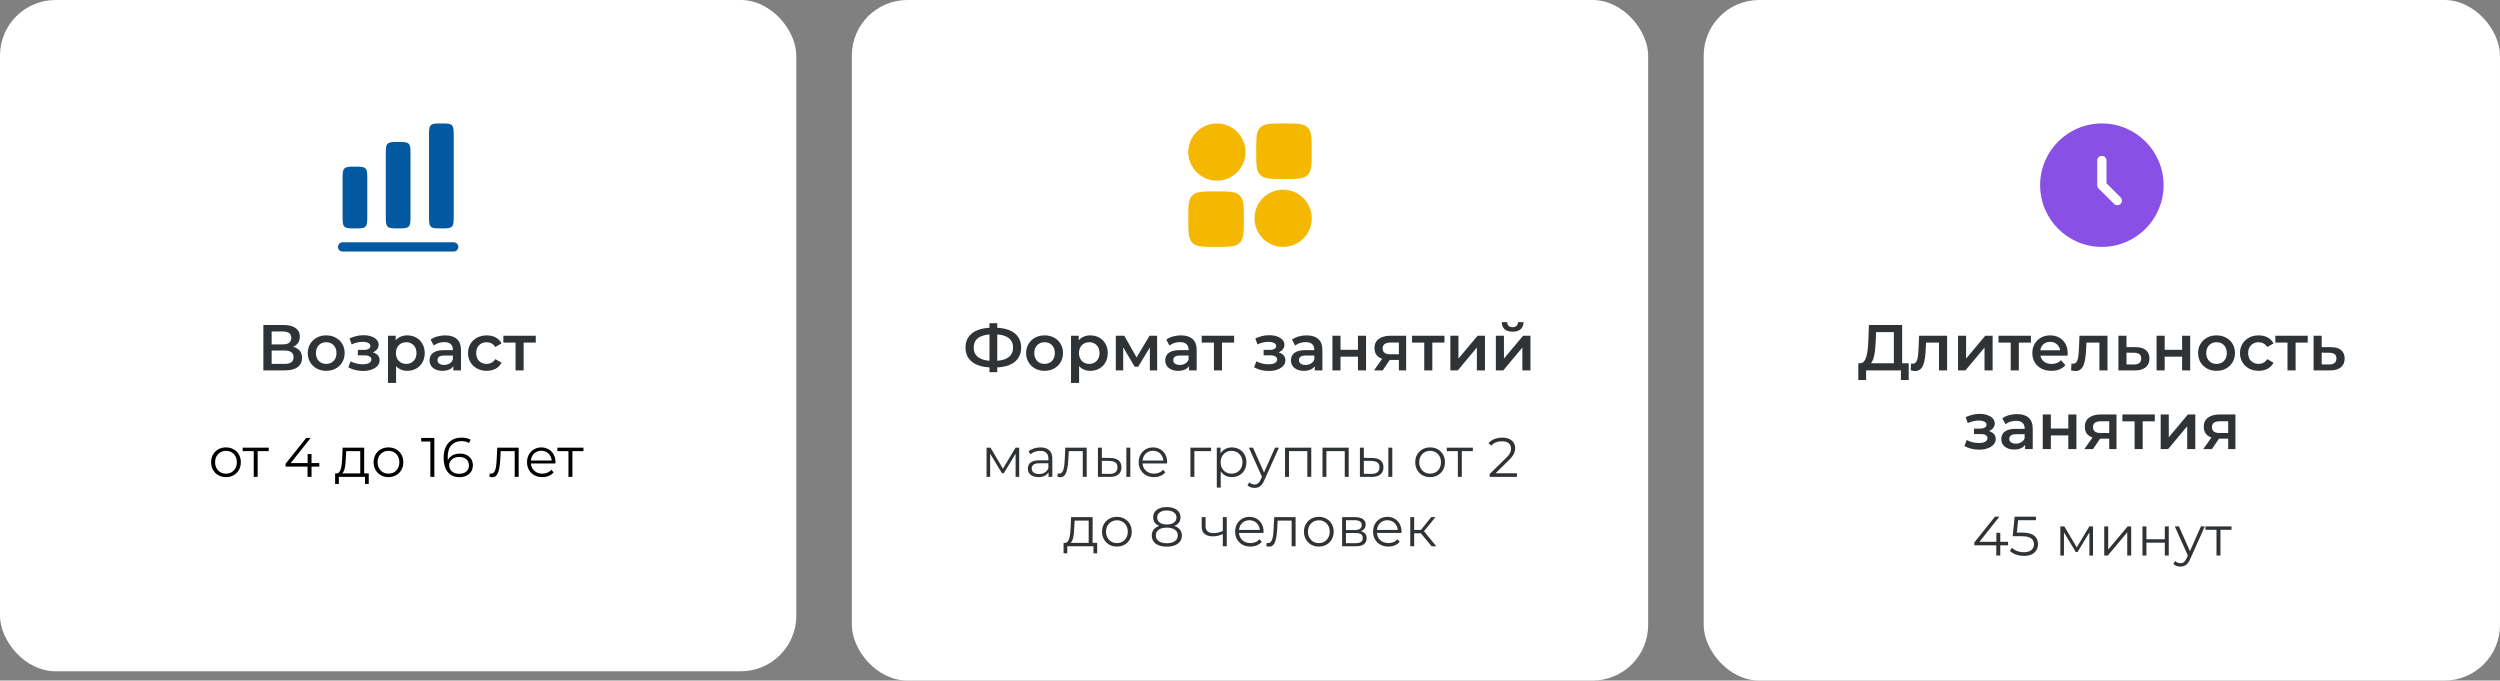 <?xml version="1.0" encoding="UTF-8"?> <svg xmlns="http://www.w3.org/2000/svg" width="540" height="147" viewBox="0 0 540 147" fill="none"><rect x="0" y="0" width="540" height="147" fill="#808080" stroke="none"/> <rect width="172" height="145" rx="12" fill="white"></rect> <path d="M93.057 27.057C92.667 27.448 92.667 28.076 92.667 29.333V46.667C92.667 47.924 92.667 48.552 93.057 48.943C93.448 49.333 94.076 49.333 95.333 49.333C96.59 49.333 97.219 49.333 97.609 48.943C98 48.552 98 47.924 98 46.667V29.333C98 28.076 98 27.448 97.609 27.057C97.219 26.667 96.59 26.667 95.333 26.667C94.076 26.667 93.448 26.667 93.057 27.057Z" fill="#0259A0"></path> <path d="M83.333 33.333C83.333 32.076 83.333 31.448 83.724 31.057C84.114 30.667 84.743 30.667 86 30.667C87.257 30.667 87.886 30.667 88.276 31.057C88.667 31.448 88.667 32.076 88.667 33.333V46.667C88.667 47.924 88.667 48.552 88.276 48.943C87.886 49.333 87.257 49.333 86 49.333C84.743 49.333 84.114 49.333 83.724 48.943C83.333 48.552 83.333 47.924 83.333 46.667V33.333Z" fill="#0259A0"></path> <path d="M74.391 36.391C74 36.781 74 37.41 74 38.667V46.667C74 47.924 74 48.552 74.391 48.943C74.781 49.333 75.41 49.333 76.667 49.333C77.924 49.333 78.552 49.333 78.943 48.943C79.333 48.552 79.333 47.924 79.333 46.667V38.667C79.333 37.41 79.333 36.781 78.943 36.391C78.552 36 77.924 36 76.667 36C75.41 36 74.781 36 74.391 36.391Z" fill="#0259A0"></path> <path d="M74 52.333C73.448 52.333 73 52.781 73 53.333C73 53.886 73.448 54.333 74 54.333H98C98.552 54.333 99 53.886 99 53.333C99 52.781 98.552 52.333 98 52.333H74Z" fill="#0259A0"></path> <path d="M56.886 80V70.2H61.268C62.369 70.2 63.228 70.419 63.844 70.858C64.46 71.287 64.768 71.908 64.768 72.72C64.768 73.523 64.474 74.143 63.886 74.582C63.298 75.011 62.523 75.226 61.562 75.226L61.814 74.722C62.906 74.722 63.751 74.941 64.348 75.38C64.945 75.819 65.244 76.453 65.244 77.284C65.244 78.133 64.931 78.801 64.306 79.286C63.681 79.762 62.757 80 61.534 80H56.886ZM58.678 78.6H61.478C62.113 78.6 62.593 78.483 62.92 78.25C63.247 78.007 63.41 77.639 63.41 77.144C63.41 76.649 63.247 76.29 62.92 76.066C62.593 75.833 62.113 75.716 61.478 75.716H58.678V78.6ZM58.678 74.386H61.114C61.702 74.386 62.15 74.269 62.458 74.036C62.766 73.793 62.92 73.448 62.92 73C62.92 72.533 62.766 72.183 62.458 71.95C62.15 71.717 61.702 71.6 61.114 71.6H58.678V74.386ZM70.453 80.098C69.688 80.098 69.007 79.935 68.409 79.608C67.812 79.272 67.341 78.815 66.995 78.236C66.65 77.657 66.477 76.999 66.477 76.262C66.477 75.515 66.65 74.857 66.995 74.288C67.341 73.709 67.812 73.257 68.409 72.93C69.007 72.603 69.688 72.44 70.453 72.44C71.228 72.44 71.914 72.603 72.511 72.93C73.118 73.257 73.589 73.705 73.925 74.274C74.271 74.843 74.443 75.506 74.443 76.262C74.443 76.999 74.271 77.657 73.925 78.236C73.589 78.815 73.118 79.272 72.511 79.608C71.914 79.935 71.228 80.098 70.453 80.098ZM70.453 78.6C70.883 78.6 71.265 78.507 71.601 78.32C71.937 78.133 72.199 77.863 72.385 77.508C72.581 77.153 72.679 76.738 72.679 76.262C72.679 75.777 72.581 75.361 72.385 75.016C72.199 74.661 71.937 74.391 71.601 74.204C71.265 74.017 70.887 73.924 70.467 73.924C70.038 73.924 69.655 74.017 69.319 74.204C68.993 74.391 68.731 74.661 68.535 75.016C68.339 75.361 68.241 75.777 68.241 76.262C68.241 76.738 68.339 77.153 68.535 77.508C68.731 77.863 68.993 78.133 69.319 78.32C69.655 78.507 70.033 78.6 70.453 78.6ZM78.429 80.126C77.859 80.126 77.295 80.061 76.735 79.93C76.184 79.79 75.685 79.594 75.237 79.342L75.727 78.04C76.091 78.245 76.501 78.404 76.959 78.516C77.416 78.628 77.873 78.684 78.331 78.684C78.723 78.684 79.059 78.647 79.339 78.572C79.619 78.488 79.833 78.367 79.983 78.208C80.141 78.049 80.221 77.867 80.221 77.662C80.221 77.363 80.09 77.139 79.829 76.99C79.577 76.831 79.213 76.752 78.737 76.752H77.295V75.576H78.597C78.895 75.576 79.147 75.543 79.353 75.478C79.567 75.413 79.731 75.315 79.843 75.184C79.955 75.053 80.011 74.899 80.011 74.722C80.011 74.545 79.941 74.391 79.801 74.26C79.67 74.12 79.479 74.017 79.227 73.952C78.975 73.877 78.671 73.84 78.317 73.84C77.943 73.84 77.556 73.887 77.155 73.98C76.763 74.073 76.361 74.209 75.951 74.386L75.503 73.098C75.979 72.883 76.441 72.72 76.889 72.608C77.346 72.487 77.799 72.421 78.247 72.412C78.928 72.384 79.535 72.454 80.067 72.622C80.599 72.79 81.019 73.033 81.327 73.35C81.635 73.667 81.789 74.041 81.789 74.47C81.789 74.825 81.677 75.147 81.453 75.436C81.238 75.716 80.939 75.935 80.557 76.094C80.183 76.253 79.754 76.332 79.269 76.332L79.325 75.954C80.155 75.954 80.809 76.122 81.285 76.458C81.761 76.785 81.999 77.233 81.999 77.802C81.999 78.259 81.845 78.665 81.537 79.02C81.229 79.365 80.804 79.636 80.263 79.832C79.731 80.028 79.119 80.126 78.429 80.126ZM87.945 80.098C87.338 80.098 86.783 79.958 86.279 79.678C85.784 79.398 85.388 78.978 85.089 78.418C84.8 77.849 84.655 77.13 84.655 76.262C84.655 75.385 84.795 74.666 85.075 74.106C85.364 73.546 85.756 73.131 86.251 72.86C86.746 72.58 87.31 72.44 87.945 72.44C88.682 72.44 89.331 72.599 89.891 72.916C90.46 73.233 90.908 73.677 91.235 74.246C91.571 74.815 91.739 75.487 91.739 76.262C91.739 77.037 91.571 77.713 91.235 78.292C90.908 78.861 90.46 79.305 89.891 79.622C89.331 79.939 88.682 80.098 87.945 80.098ZM83.801 82.716V72.524H85.467V74.288L85.411 76.276L85.551 78.264V82.716H83.801ZM87.749 78.6C88.169 78.6 88.542 78.507 88.869 78.32C89.205 78.133 89.471 77.863 89.667 77.508C89.863 77.153 89.961 76.738 89.961 76.262C89.961 75.777 89.863 75.361 89.667 75.016C89.471 74.661 89.205 74.391 88.869 74.204C88.542 74.017 88.169 73.924 87.749 73.924C87.329 73.924 86.951 74.017 86.615 74.204C86.279 74.391 86.013 74.661 85.817 75.016C85.621 75.361 85.523 75.777 85.523 76.262C85.523 76.738 85.621 77.153 85.817 77.508C86.013 77.863 86.279 78.133 86.615 78.32C86.951 78.507 87.329 78.6 87.749 78.6ZM97.921 80V78.488L97.823 78.166V75.52C97.823 75.007 97.669 74.61 97.361 74.33C97.053 74.041 96.586 73.896 95.961 73.896C95.541 73.896 95.126 73.961 94.715 74.092C94.314 74.223 93.973 74.405 93.693 74.638L93.007 73.364C93.408 73.056 93.884 72.827 94.435 72.678C94.995 72.519 95.574 72.44 96.171 72.44C97.254 72.44 98.089 72.701 98.677 73.224C99.274 73.737 99.573 74.535 99.573 75.618V80H97.921ZM95.569 80.098C95.009 80.098 94.519 80.005 94.099 79.818C93.679 79.622 93.352 79.356 93.119 79.02C92.895 78.675 92.783 78.287 92.783 77.858C92.783 77.438 92.881 77.06 93.077 76.724C93.282 76.388 93.614 76.122 94.071 75.926C94.528 75.73 95.135 75.632 95.891 75.632H98.061V76.794H96.017C95.42 76.794 95.018 76.892 94.813 77.088C94.608 77.275 94.505 77.508 94.505 77.788C94.505 78.105 94.631 78.357 94.883 78.544C95.135 78.731 95.485 78.824 95.933 78.824C96.362 78.824 96.745 78.726 97.081 78.53C97.426 78.334 97.674 78.045 97.823 77.662L98.117 78.712C97.949 79.151 97.646 79.491 97.207 79.734C96.778 79.977 96.232 80.098 95.569 80.098ZM105.141 80.098C104.357 80.098 103.657 79.935 103.041 79.608C102.434 79.272 101.958 78.815 101.613 78.236C101.267 77.657 101.095 76.999 101.095 76.262C101.095 75.515 101.267 74.857 101.613 74.288C101.958 73.709 102.434 73.257 103.041 72.93C103.657 72.603 104.357 72.44 105.141 72.44C105.869 72.44 106.508 72.589 107.059 72.888C107.619 73.177 108.043 73.607 108.333 74.176L106.989 74.96C106.765 74.605 106.489 74.344 106.163 74.176C105.845 74.008 105.5 73.924 105.127 73.924C104.697 73.924 104.31 74.017 103.965 74.204C103.619 74.391 103.349 74.661 103.153 75.016C102.957 75.361 102.859 75.777 102.859 76.262C102.859 76.747 102.957 77.167 103.153 77.522C103.349 77.867 103.619 78.133 103.965 78.32C104.31 78.507 104.697 78.6 105.127 78.6C105.5 78.6 105.845 78.516 106.163 78.348C106.489 78.18 106.765 77.919 106.989 77.564L108.333 78.348C108.043 78.908 107.619 79.342 107.059 79.65C106.508 79.949 105.869 80.098 105.141 80.098ZM111.359 80V73.588L111.765 74.008H108.727V72.524H115.727V74.008H112.703L113.109 73.588V80H111.359Z" fill="#303336"></path> <path d="M48.804 103.06C48.196 103.06 47.648 102.924 47.16 102.652C46.68 102.372 46.3 101.992 46.02 101.512C45.74 101.024 45.6 100.468 45.6 99.844C45.6 99.212 45.74 98.656 46.02 98.176C46.3 97.696 46.68 97.32 47.16 97.048C47.64 96.776 48.188 96.64 48.804 96.64C49.428 96.64 49.98 96.776 50.46 97.048C50.948 97.32 51.328 97.696 51.6 98.176C51.88 98.656 52.02 99.212 52.02 99.844C52.02 100.468 51.88 101.024 51.6 101.512C51.328 101.992 50.948 102.372 50.46 102.652C49.972 102.924 49.42 103.06 48.804 103.06ZM48.804 102.304C49.26 102.304 49.664 102.204 50.016 102.004C50.368 101.796 50.644 101.508 50.844 101.14C51.052 100.764 51.156 100.332 51.156 99.844C51.156 99.348 51.052 98.916 50.844 98.548C50.644 98.18 50.368 97.896 50.016 97.696C49.664 97.488 49.264 97.384 48.816 97.384C48.368 97.384 47.968 97.488 47.616 97.696C47.264 97.896 46.984 98.18 46.776 98.548C46.568 98.916 46.464 99.348 46.464 99.844C46.464 100.332 46.568 100.764 46.776 101.14C46.984 101.508 47.264 101.796 47.616 102.004C47.968 102.204 48.364 102.304 48.804 102.304ZM54.806 103V97.216L55.023 97.444H52.419V96.7H58.047V97.444H55.443L55.658 97.216V103H54.806ZM61.687 100.792V100.168L66.139 94.6H67.099L62.683 100.168L62.215 100.024H68.971V100.792H61.687ZM66.427 103V100.792L66.451 100.024V98.08H67.291V103H66.427ZM77.813 102.592V97.444H74.777L74.705 98.848C74.689 99.272 74.661 99.688 74.621 100.096C74.589 100.504 74.529 100.88 74.441 101.224C74.361 101.56 74.245 101.836 74.093 102.052C73.941 102.26 73.745 102.38 73.505 102.412L72.653 102.256C72.901 102.264 73.105 102.176 73.265 101.992C73.425 101.8 73.549 101.54 73.637 101.212C73.725 100.884 73.789 100.512 73.829 100.096C73.869 99.672 73.901 99.24 73.925 98.8L74.009 96.7H78.665V102.592H77.813ZM72.389 104.524V102.256H79.649V104.524H78.845V103H73.193V104.524H72.389ZM83.902 103.06C83.294 103.06 82.746 102.924 82.258 102.652C81.778 102.372 81.398 101.992 81.118 101.512C80.838 101.024 80.698 100.468 80.698 99.844C80.698 99.212 80.838 98.656 81.118 98.176C81.398 97.696 81.778 97.32 82.258 97.048C82.738 96.776 83.286 96.64 83.902 96.64C84.526 96.64 85.078 96.776 85.558 97.048C86.046 97.32 86.426 97.696 86.698 98.176C86.978 98.656 87.118 99.212 87.118 99.844C87.118 100.468 86.978 101.024 86.698 101.512C86.426 101.992 86.046 102.372 85.558 102.652C85.07 102.924 84.518 103.06 83.902 103.06ZM83.902 102.304C84.358 102.304 84.762 102.204 85.114 102.004C85.466 101.796 85.742 101.508 85.942 101.14C86.15 100.764 86.254 100.332 86.254 99.844C86.254 99.348 86.15 98.916 85.942 98.548C85.742 98.18 85.466 97.896 85.114 97.696C84.762 97.488 84.362 97.384 83.914 97.384C83.466 97.384 83.066 97.488 82.714 97.696C82.362 97.896 82.082 98.18 81.874 98.548C81.666 98.916 81.562 99.348 81.562 99.844C81.562 100.332 81.666 100.764 81.874 101.14C82.082 101.508 82.362 101.796 82.714 102.004C83.066 102.204 83.462 102.304 83.902 102.304ZM92.955 103V94.96L93.339 95.368H90.975V94.6H93.819V103H92.955ZM99.271 103.072C98.527 103.072 97.899 102.908 97.387 102.58C96.875 102.244 96.487 101.764 96.223 101.14C95.959 100.508 95.827 99.752 95.827 98.872C95.827 97.92 95.987 97.124 96.307 96.484C96.635 95.836 97.087 95.348 97.663 95.02C98.239 94.692 98.907 94.528 99.667 94.528C100.043 94.528 100.403 94.564 100.747 94.636C101.091 94.708 101.395 94.824 101.659 94.984L101.311 95.68C101.095 95.536 100.847 95.436 100.567 95.38C100.287 95.316 99.991 95.284 99.679 95.284C98.775 95.284 98.051 95.572 97.507 96.148C96.971 96.724 96.703 97.584 96.703 98.728C96.703 98.904 96.711 99.124 96.727 99.388C96.751 99.644 96.799 99.9 96.871 100.156L96.571 99.928C96.659 99.512 96.831 99.16 97.087 98.872C97.343 98.576 97.663 98.352 98.047 98.2C98.431 98.048 98.851 97.972 99.307 97.972C99.867 97.972 100.359 98.076 100.783 98.284C101.207 98.492 101.539 98.784 101.779 99.16C102.019 99.536 102.139 99.98 102.139 100.492C102.139 101.012 102.015 101.468 101.767 101.86C101.519 102.244 101.175 102.544 100.735 102.76C100.303 102.968 99.815 103.072 99.271 103.072ZM99.235 102.34C99.635 102.34 99.987 102.268 100.291 102.124C100.603 101.972 100.847 101.76 101.023 101.488C101.199 101.208 101.287 100.884 101.287 100.516C101.287 99.964 101.095 99.524 100.711 99.196C100.335 98.868 99.823 98.704 99.175 98.704C98.743 98.704 98.367 98.784 98.047 98.944C97.727 99.104 97.475 99.324 97.291 99.604C97.107 99.876 97.015 100.188 97.015 100.54C97.015 100.844 97.099 101.136 97.267 101.416C97.435 101.688 97.683 101.912 98.011 102.088C98.347 102.256 98.755 102.34 99.235 102.34ZM105.716 102.988L105.776 102.256C105.832 102.264 105.884 102.276 105.932 102.292C105.988 102.3 106.036 102.304 106.076 102.304C106.332 102.304 106.536 102.208 106.688 102.016C106.848 101.824 106.968 101.568 107.048 101.248C107.128 100.928 107.184 100.568 107.216 100.168C107.248 99.76 107.276 99.352 107.3 98.944L107.408 96.7H112.028V103H111.176V97.192L111.392 97.444H107.96L108.164 97.18L108.068 99.004C108.044 99.548 108 100.068 107.936 100.564C107.88 101.06 107.788 101.496 107.66 101.872C107.54 102.248 107.372 102.544 107.156 102.76C106.94 102.968 106.664 103.072 106.328 103.072C106.232 103.072 106.132 103.064 106.028 103.048C105.932 103.032 105.828 103.012 105.716 102.988ZM117.15 103.06C116.494 103.06 115.918 102.924 115.422 102.652C114.926 102.372 114.538 101.992 114.258 101.512C113.978 101.024 113.838 100.468 113.838 99.844C113.838 99.22 113.97 98.668 114.234 98.188C114.506 97.708 114.874 97.332 115.338 97.06C115.81 96.78 116.338 96.64 116.922 96.64C117.514 96.64 118.038 96.776 118.494 97.048C118.958 97.312 119.322 97.688 119.586 98.176C119.85 98.656 119.982 99.212 119.982 99.844C119.982 99.884 119.978 99.928 119.97 99.976C119.97 100.016 119.97 100.06 119.97 100.108H114.486V99.472H119.514L119.178 99.724C119.178 99.268 119.078 98.864 118.878 98.512C118.686 98.152 118.422 97.872 118.086 97.672C117.75 97.472 117.362 97.372 116.922 97.372C116.49 97.372 116.102 97.472 115.758 97.672C115.414 97.872 115.146 98.152 114.954 98.512C114.762 98.872 114.666 99.284 114.666 99.748V99.88C114.666 100.36 114.77 100.784 114.978 101.152C115.194 101.512 115.49 101.796 115.866 102.004C116.25 102.204 116.686 102.304 117.174 102.304C117.558 102.304 117.914 102.236 118.242 102.1C118.578 101.964 118.866 101.756 119.106 101.476L119.586 102.028C119.306 102.364 118.954 102.62 118.53 102.796C118.114 102.972 117.654 103.06 117.15 103.06ZM122.787 103V97.216L123.003 97.444H120.399V96.7H126.027V97.444H123.423L123.639 97.216V103H122.787Z" fill="black"></path> <rect x="184" width="172" height="147" rx="12" fill="white"></rect> <path fill-rule="evenodd" clip-rule="evenodd" d="M256.667 32.846C256.667 29.433 259.433 26.667 262.846 26.667C266.258 26.667 269.025 29.433 269.025 32.846C269.025 36.258 266.258 39.024 262.846 39.024C259.433 39.024 256.667 36.258 256.667 32.846Z" fill="#F5B800"></path> <path fill-rule="evenodd" clip-rule="evenodd" d="M270.976 47.154C270.976 43.742 273.742 40.976 277.155 40.976C280.567 40.976 283.334 43.742 283.334 47.154C283.334 50.567 280.567 53.333 277.155 53.333C273.742 53.333 270.976 50.567 270.976 47.154Z" fill="#F5B800"></path> <path d="M256.667 47.333C256.667 44.505 256.667 43.091 257.546 42.212C258.424 41.333 259.839 41.333 262.667 41.333C265.495 41.333 266.91 41.333 267.788 42.212C268.667 43.091 268.667 44.505 268.667 47.333C268.667 50.162 268.667 51.576 267.788 52.455C266.91 53.333 265.495 53.333 262.667 53.333C259.839 53.333 258.424 53.333 257.546 52.455C256.667 51.576 256.667 50.162 256.667 47.333Z" fill="#F5B800"></path> <path d="M271.334 32.667C271.334 29.838 271.334 28.424 272.212 27.545C273.091 26.667 274.505 26.667 277.334 26.667C280.162 26.667 281.576 26.667 282.455 27.545C283.334 28.424 283.334 29.838 283.334 32.667C283.334 35.495 283.334 36.909 282.455 37.788C281.576 38.667 280.162 38.667 277.334 38.667C274.505 38.667 273.091 38.667 272.212 37.788C271.334 36.909 271.334 35.495 271.334 32.667Z" fill="#F5B800"></path> <path d="M214.356 79.37C213.124 79.37 212.074 79.202 211.206 78.866C210.347 78.53 209.689 78.045 209.232 77.41C208.775 76.766 208.546 75.991 208.546 75.086C208.546 74.162 208.775 73.383 209.232 72.748C209.689 72.113 210.347 71.628 211.206 71.292C212.074 70.956 213.124 70.788 214.356 70.788C214.375 70.788 214.417 70.788 214.482 70.788C214.557 70.788 214.627 70.788 214.692 70.788C214.767 70.788 214.809 70.788 214.818 70.788C216.041 70.788 217.081 70.956 217.94 71.292C218.799 71.628 219.452 72.118 219.9 72.762C220.348 73.397 220.572 74.171 220.572 75.086C220.572 75.982 220.348 76.752 219.9 77.396C219.461 78.04 218.817 78.53 217.968 78.866C217.128 79.202 216.101 79.37 214.888 79.37C214.869 79.37 214.818 79.37 214.734 79.37C214.659 79.37 214.58 79.37 214.496 79.37C214.421 79.37 214.375 79.37 214.356 79.37ZM214.538 77.956C214.557 77.956 214.585 77.956 214.622 77.956C214.659 77.956 214.683 77.956 214.692 77.956C215.597 77.947 216.353 77.835 216.96 77.62C217.576 77.405 218.038 77.088 218.346 76.668C218.663 76.239 218.822 75.707 218.822 75.072C218.822 74.437 218.663 73.91 218.346 73.49C218.029 73.07 217.567 72.753 216.96 72.538C216.353 72.323 215.607 72.216 214.72 72.216C214.711 72.216 214.683 72.216 214.636 72.216C214.589 72.216 214.557 72.216 214.538 72.216C213.614 72.216 212.835 72.323 212.2 72.538C211.575 72.743 211.103 73.061 210.786 73.49C210.478 73.91 210.324 74.442 210.324 75.086C210.324 75.73 210.487 76.267 210.814 76.696C211.15 77.116 211.631 77.433 212.256 77.648C212.881 77.853 213.642 77.956 214.538 77.956ZM213.726 80.392V69.808H215.406V80.392H213.726ZM225.619 80.098C224.854 80.098 224.173 79.935 223.575 79.608C222.978 79.272 222.507 78.815 222.161 78.236C221.816 77.657 221.643 76.999 221.643 76.262C221.643 75.515 221.816 74.857 222.161 74.288C222.507 73.709 222.978 73.257 223.575 72.93C224.173 72.603 224.854 72.44 225.619 72.44C226.394 72.44 227.08 72.603 227.677 72.93C228.284 73.257 228.755 73.705 229.091 74.274C229.437 74.843 229.609 75.506 229.609 76.262C229.609 76.999 229.437 77.657 229.091 78.236C228.755 78.815 228.284 79.272 227.677 79.608C227.08 79.935 226.394 80.098 225.619 80.098ZM225.619 78.6C226.049 78.6 226.431 78.507 226.767 78.32C227.103 78.133 227.365 77.863 227.551 77.508C227.747 77.153 227.845 76.738 227.845 76.262C227.845 75.777 227.747 75.361 227.551 75.016C227.365 74.661 227.103 74.391 226.767 74.204C226.431 74.017 226.053 73.924 225.633 73.924C225.204 73.924 224.821 74.017 224.485 74.204C224.159 74.391 223.897 74.661 223.701 75.016C223.505 75.361 223.407 75.777 223.407 76.262C223.407 76.738 223.505 77.153 223.701 77.508C223.897 77.863 224.159 78.133 224.485 78.32C224.821 78.507 225.199 78.6 225.619 78.6ZM235.482 80.098C234.875 80.098 234.32 79.958 233.816 79.678C233.321 79.398 232.925 78.978 232.626 78.418C232.337 77.849 232.192 77.13 232.192 76.262C232.192 75.385 232.332 74.666 232.612 74.106C232.901 73.546 233.293 73.131 233.788 72.86C234.283 72.58 234.847 72.44 235.482 72.44C236.219 72.44 236.868 72.599 237.428 72.916C237.997 73.233 238.445 73.677 238.772 74.246C239.108 74.815 239.276 75.487 239.276 76.262C239.276 77.037 239.108 77.713 238.772 78.292C238.445 78.861 237.997 79.305 237.428 79.622C236.868 79.939 236.219 80.098 235.482 80.098ZM231.338 82.716V72.524H233.004V74.288L232.948 76.276L233.088 78.264V82.716H231.338ZM235.286 78.6C235.706 78.6 236.079 78.507 236.406 78.32C236.742 78.133 237.008 77.863 237.204 77.508C237.4 77.153 237.498 76.738 237.498 76.262C237.498 75.777 237.4 75.361 237.204 75.016C237.008 74.661 236.742 74.391 236.406 74.204C236.079 74.017 235.706 73.924 235.286 73.924C234.866 73.924 234.488 74.017 234.152 74.204C233.816 74.391 233.55 74.661 233.354 75.016C233.158 75.361 233.06 75.777 233.06 76.262C233.06 76.738 233.158 77.153 233.354 77.508C233.55 77.863 233.816 78.133 234.152 78.32C234.488 78.507 234.866 78.6 235.286 78.6ZM241.018 80V72.524H242.852L245.862 77.83H245.134L248.298 72.524H249.936L249.95 80H248.368V74.4L248.648 74.582L245.848 79.216H245.092L242.278 74.456L242.614 74.372V80H241.018ZM256.833 80V78.488L256.735 78.166V75.52C256.735 75.007 256.581 74.61 256.273 74.33C255.965 74.041 255.498 73.896 254.873 73.896C254.453 73.896 254.038 73.961 253.627 74.092C253.226 74.223 252.885 74.405 252.605 74.638L251.919 73.364C252.32 73.056 252.796 72.827 253.347 72.678C253.907 72.519 254.486 72.44 255.083 72.44C256.166 72.44 257.001 72.701 257.589 73.224C258.186 73.737 258.485 74.535 258.485 75.618V80H256.833ZM254.481 80.098C253.921 80.098 253.431 80.005 253.011 79.818C252.591 79.622 252.264 79.356 252.031 79.02C251.807 78.675 251.695 78.287 251.695 77.858C251.695 77.438 251.793 77.06 251.989 76.724C252.194 76.388 252.526 76.122 252.983 75.926C253.44 75.73 254.047 75.632 254.803 75.632H256.973V76.794H254.929C254.332 76.794 253.93 76.892 253.725 77.088C253.52 77.275 253.417 77.508 253.417 77.788C253.417 78.105 253.543 78.357 253.795 78.544C254.047 78.731 254.397 78.824 254.845 78.824C255.274 78.824 255.657 78.726 255.993 78.53C256.338 78.334 256.586 78.045 256.735 77.662L257.029 78.712C256.861 79.151 256.558 79.491 256.119 79.734C255.69 79.977 255.144 80.098 254.481 80.098ZM262.205 80V73.588L262.611 74.008H259.573V72.524H266.573V74.008H263.549L263.955 73.588V80H262.205ZM274.077 80.126C273.508 80.126 272.943 80.061 272.383 79.93C271.832 79.79 271.333 79.594 270.885 79.342L271.375 78.04C271.739 78.245 272.15 78.404 272.607 78.516C273.064 78.628 273.522 78.684 273.979 78.684C274.371 78.684 274.707 78.647 274.987 78.572C275.267 78.488 275.482 78.367 275.631 78.208C275.79 78.049 275.869 77.867 275.869 77.662C275.869 77.363 275.738 77.139 275.477 76.99C275.225 76.831 274.861 76.752 274.385 76.752H272.943V75.576H274.245C274.544 75.576 274.796 75.543 275.001 75.478C275.216 75.413 275.379 75.315 275.491 75.184C275.603 75.053 275.659 74.899 275.659 74.722C275.659 74.545 275.589 74.391 275.449 74.26C275.318 74.12 275.127 74.017 274.875 73.952C274.623 73.877 274.32 73.84 273.965 73.84C273.592 73.84 273.204 73.887 272.803 73.98C272.411 74.073 272.01 74.209 271.599 74.386L271.151 73.098C271.627 72.883 272.089 72.72 272.537 72.608C272.994 72.487 273.447 72.421 273.895 72.412C274.576 72.384 275.183 72.454 275.715 72.622C276.247 72.79 276.667 73.033 276.975 73.35C277.283 73.667 277.437 74.041 277.437 74.47C277.437 74.825 277.325 75.147 277.101 75.436C276.886 75.716 276.588 75.935 276.205 76.094C275.832 76.253 275.402 76.332 274.917 76.332L274.973 75.954C275.804 75.954 276.457 76.122 276.933 76.458C277.409 76.785 277.647 77.233 277.647 77.802C277.647 78.259 277.493 78.665 277.185 79.02C276.877 79.365 276.452 79.636 275.911 79.832C275.379 80.028 274.768 80.126 274.077 80.126ZM283.985 80V78.488L283.887 78.166V75.52C283.887 75.007 283.733 74.61 283.425 74.33C283.117 74.041 282.651 73.896 282.025 73.896C281.605 73.896 281.19 73.961 280.779 74.092C280.378 74.223 280.037 74.405 279.757 74.638L279.071 73.364C279.473 73.056 279.949 72.827 280.499 72.678C281.059 72.519 281.638 72.44 282.235 72.44C283.318 72.44 284.153 72.701 284.741 73.224C285.339 73.737 285.637 74.535 285.637 75.618V80H283.985ZM281.633 80.098C281.073 80.098 280.583 80.005 280.163 79.818C279.743 79.622 279.417 79.356 279.183 79.02C278.959 78.675 278.847 78.287 278.847 77.858C278.847 77.438 278.945 77.06 279.141 76.724C279.347 76.388 279.678 76.122 280.135 75.926C280.593 75.73 281.199 75.632 281.955 75.632H284.125V76.794H282.081C281.484 76.794 281.083 76.892 280.877 77.088C280.672 77.275 280.569 77.508 280.569 77.788C280.569 78.105 280.695 78.357 280.947 78.544C281.199 78.731 281.549 78.824 281.997 78.824C282.427 78.824 282.809 78.726 283.145 78.53C283.491 78.334 283.738 78.045 283.887 77.662L284.181 78.712C284.013 79.151 283.71 79.491 283.271 79.734C282.842 79.977 282.296 80.098 281.633 80.098ZM287.803 80V72.524H289.553V75.562H293.319V72.524H295.069V80H293.319V77.046H289.553V80H287.803ZM302.16 80V77.452L302.412 77.746H300.172C299.146 77.746 298.338 77.531 297.75 77.102C297.172 76.663 296.882 76.033 296.882 75.212C296.882 74.335 297.19 73.667 297.806 73.21C298.432 72.753 299.262 72.524 300.298 72.524H303.728V80H302.16ZM296.784 80L298.8 77.144H300.592L298.66 80H296.784ZM302.16 76.892V73.532L302.412 73.994H300.354C299.813 73.994 299.393 74.097 299.094 74.302C298.805 74.498 298.66 74.82 298.66 75.268C298.66 76.108 299.206 76.528 300.298 76.528H302.412L302.16 76.892ZM307.636 80V73.588L308.042 74.008H305.004V72.524H312.004V74.008H308.98L309.386 73.588V80H307.636ZM313.274 80V72.524H315.024V77.452L319.154 72.524H320.75V80H319V75.072L314.884 80H313.274ZM323.104 80V72.524H324.854V77.452L328.984 72.524H330.58V80H328.83V75.072L324.714 80H323.104ZM326.73 71.642C325.983 71.642 325.409 71.469 325.008 71.124C324.606 70.769 324.401 70.256 324.392 69.584H325.554C325.563 69.92 325.666 70.186 325.862 70.382C326.067 70.578 326.352 70.676 326.716 70.676C327.07 70.676 327.35 70.578 327.556 70.382C327.77 70.186 327.882 69.92 327.892 69.584H329.082C329.072 70.256 328.862 70.769 328.452 71.124C328.05 71.469 327.476 71.642 326.73 71.642Z" fill="#303336"></path> <path d="M213.093 103V96.7H213.957L216.813 101.536H216.453L219.357 96.7H220.149V103H219.369V97.672L219.525 97.744L216.813 102.232H216.429L213.693 97.696L213.873 97.66V103H213.093ZM226.485 103V101.608L226.449 101.38V99.052C226.449 98.516 226.297 98.104 225.993 97.816C225.697 97.528 225.253 97.384 224.661 97.384C224.253 97.384 223.865 97.452 223.497 97.588C223.129 97.724 222.817 97.904 222.561 98.128L222.177 97.492C222.497 97.22 222.881 97.012 223.329 96.868C223.777 96.716 224.249 96.64 224.745 96.64C225.561 96.64 226.189 96.844 226.629 97.252C227.077 97.652 227.301 98.264 227.301 99.088V103H226.485ZM224.313 103.06C223.841 103.06 223.429 102.984 223.077 102.832C222.733 102.672 222.469 102.456 222.285 102.184C222.101 101.904 222.009 101.584 222.009 101.224C222.009 100.896 222.085 100.6 222.237 100.336C222.397 100.064 222.653 99.848 223.005 99.688C223.365 99.52 223.845 99.436 224.445 99.436H226.617V100.072H224.469C223.861 100.072 223.437 100.18 223.197 100.396C222.965 100.612 222.849 100.88 222.849 101.2C222.849 101.56 222.989 101.848 223.269 102.064C223.549 102.28 223.941 102.388 224.445 102.388C224.925 102.388 225.337 102.28 225.681 102.064C226.033 101.84 226.289 101.52 226.449 101.104L226.641 101.692C226.481 102.108 226.201 102.44 225.801 102.688C225.409 102.936 224.913 103.06 224.313 103.06ZM228.417 102.988L228.477 102.256C228.533 102.264 228.585 102.276 228.633 102.292C228.689 102.3 228.737 102.304 228.777 102.304C229.033 102.304 229.237 102.208 229.389 102.016C229.549 101.824 229.669 101.568 229.749 101.248C229.829 100.928 229.885 100.568 229.917 100.168C229.949 99.76 229.977 99.352 230.001 98.944L230.109 96.7H234.729V103H233.877V97.192L234.093 97.444H230.661L230.865 97.18L230.769 99.004C230.745 99.548 230.701 100.068 230.637 100.564C230.581 101.06 230.489 101.496 230.361 101.872C230.241 102.248 230.073 102.544 229.857 102.76C229.641 102.968 229.365 103.072 229.029 103.072C228.933 103.072 228.833 103.064 228.729 103.048C228.633 103.032 228.529 103.012 228.417 102.988ZM243.295 103V96.7H244.147V103H243.295ZM239.803 98.92C240.595 98.928 241.199 99.104 241.615 99.448C242.031 99.792 242.239 100.288 242.239 100.936C242.239 101.608 242.015 102.124 241.567 102.484C241.119 102.844 240.479 103.02 239.647 103.012L237.151 103V96.7H238.003V98.896L239.803 98.92ZM239.587 102.364C240.179 102.372 240.623 102.256 240.919 102.016C241.223 101.768 241.375 101.408 241.375 100.936C241.375 100.464 241.227 100.12 240.931 99.904C240.635 99.68 240.187 99.564 239.587 99.556L238.003 99.532V102.34L239.587 102.364ZM249.273 103.06C248.617 103.06 248.041 102.924 247.545 102.652C247.049 102.372 246.661 101.992 246.381 101.512C246.101 101.024 245.961 100.468 245.961 99.844C245.961 99.22 246.093 98.668 246.357 98.188C246.629 97.708 246.997 97.332 247.461 97.06C247.933 96.78 248.461 96.64 249.045 96.64C249.637 96.64 250.161 96.776 250.617 97.048C251.081 97.312 251.445 97.688 251.709 98.176C251.973 98.656 252.105 99.212 252.105 99.844C252.105 99.884 252.101 99.928 252.093 99.976C252.093 100.016 252.093 100.06 252.093 100.108H246.609V99.472H251.637L251.301 99.724C251.301 99.268 251.201 98.864 251.001 98.512C250.809 98.152 250.545 97.872 250.209 97.672C249.873 97.472 249.485 97.372 249.045 97.372C248.613 97.372 248.225 97.472 247.881 97.672C247.537 97.872 247.269 98.152 247.077 98.512C246.885 98.872 246.789 99.284 246.789 99.748V99.88C246.789 100.36 246.893 100.784 247.101 101.152C247.317 101.512 247.613 101.796 247.989 102.004C248.373 102.204 248.809 102.304 249.297 102.304C249.681 102.304 250.037 102.236 250.365 102.1C250.701 101.964 250.989 101.756 251.229 101.476L251.709 102.028C251.429 102.364 251.077 102.62 250.653 102.796C250.237 102.972 249.777 103.06 249.273 103.06ZM257.132 103V96.7H261.596V97.444H257.768L257.984 97.228V103H257.132ZM266.079 103.06C265.535 103.06 265.043 102.936 264.603 102.688C264.163 102.432 263.811 102.068 263.547 101.596C263.291 101.116 263.163 100.532 263.163 99.844C263.163 99.156 263.291 98.576 263.547 98.104C263.803 97.624 264.151 97.26 264.591 97.012C265.031 96.764 265.527 96.64 266.079 96.64C266.679 96.64 267.215 96.776 267.687 97.048C268.167 97.312 268.543 97.688 268.815 98.176C269.087 98.656 269.223 99.212 269.223 99.844C269.223 100.484 269.087 101.044 268.815 101.524C268.543 102.004 268.167 102.38 267.687 102.652C267.215 102.924 266.679 103.06 266.079 103.06ZM262.827 105.328V96.7H263.643V98.596L263.559 99.856L263.679 101.128V105.328H262.827ZM266.019 102.304C266.467 102.304 266.867 102.204 267.219 102.004C267.571 101.796 267.851 101.508 268.059 101.14C268.267 100.764 268.371 100.332 268.371 99.844C268.371 99.356 268.267 98.928 268.059 98.56C267.851 98.192 267.571 97.904 267.219 97.696C266.867 97.488 266.467 97.384 266.019 97.384C265.571 97.384 265.167 97.488 264.807 97.696C264.455 97.904 264.175 98.192 263.967 98.56C263.767 98.928 263.667 99.356 263.667 99.844C263.667 100.332 263.767 100.764 263.967 101.14C264.175 101.508 264.455 101.796 264.807 102.004C265.167 102.204 265.571 102.304 266.019 102.304ZM270.986 105.388C270.69 105.388 270.406 105.34 270.134 105.244C269.87 105.148 269.642 105.004 269.45 104.812L269.846 104.176C270.006 104.328 270.178 104.444 270.362 104.524C270.554 104.612 270.766 104.656 270.998 104.656C271.278 104.656 271.518 104.576 271.718 104.416C271.926 104.264 272.122 103.992 272.306 103.6L272.714 102.676L272.81 102.544L275.402 96.7H276.242L273.086 103.756C272.91 104.164 272.714 104.488 272.498 104.728C272.29 104.968 272.062 105.136 271.814 105.232C271.566 105.336 271.29 105.388 270.986 105.388ZM272.666 103.18L269.762 96.7H270.65L273.218 102.484L272.666 103.18ZM277.569 103V96.7H283.233V103H282.381V97.216L282.597 97.444H278.205L278.421 97.216V103H277.569ZM285.655 103V96.7H291.319V103H290.467V97.216L290.683 97.444H286.291L286.507 97.216V103H285.655ZM299.885 103V96.7H300.737V103H299.885ZM296.393 98.92C297.185 98.928 297.789 99.104 298.205 99.448C298.621 99.792 298.829 100.288 298.829 100.936C298.829 101.608 298.605 102.124 298.157 102.484C297.709 102.844 297.069 103.02 296.237 103.012L293.741 103V96.7H294.593V98.896L296.393 98.92ZM296.177 102.364C296.769 102.372 297.213 102.256 297.509 102.016C297.813 101.768 297.965 101.408 297.965 100.936C297.965 100.464 297.817 100.12 297.521 99.904C297.225 99.68 296.777 99.564 296.177 99.556L294.593 99.532V102.34L296.177 102.364ZM308.896 103.06C308.288 103.06 307.74 102.924 307.252 102.652C306.772 102.372 306.392 101.992 306.112 101.512C305.832 101.024 305.692 100.468 305.692 99.844C305.692 99.212 305.832 98.656 306.112 98.176C306.392 97.696 306.772 97.32 307.252 97.048C307.732 96.776 308.28 96.64 308.896 96.64C309.52 96.64 310.072 96.776 310.552 97.048C311.04 97.32 311.42 97.696 311.692 98.176C311.972 98.656 312.112 99.212 312.112 99.844C312.112 100.468 311.972 101.024 311.692 101.512C311.42 101.992 311.04 102.372 310.552 102.652C310.064 102.924 309.512 103.06 308.896 103.06ZM308.896 102.304C309.352 102.304 309.756 102.204 310.108 102.004C310.46 101.796 310.736 101.508 310.936 101.14C311.144 100.764 311.248 100.332 311.248 99.844C311.248 99.348 311.144 98.916 310.936 98.548C310.736 98.18 310.46 97.896 310.108 97.696C309.756 97.488 309.356 97.384 308.908 97.384C308.46 97.384 308.06 97.488 307.708 97.696C307.356 97.896 307.076 98.18 306.868 98.548C306.66 98.916 306.556 99.348 306.556 99.844C306.556 100.332 306.66 100.764 306.868 101.14C307.076 101.508 307.356 101.796 307.708 102.004C308.06 102.204 308.456 102.304 308.896 102.304ZM314.898 103V97.216L315.114 97.444H312.51V96.7H318.138V97.444H315.534L315.75 97.216V103H314.898ZM321.767 103V102.388L325.259 98.968C325.579 98.656 325.819 98.384 325.979 98.152C326.139 97.912 326.247 97.688 326.303 97.48C326.359 97.272 326.387 97.076 326.387 96.892C326.387 96.404 326.219 96.02 325.883 95.74C325.555 95.46 325.067 95.32 324.419 95.32C323.923 95.32 323.483 95.396 323.099 95.548C322.723 95.7 322.399 95.936 322.127 96.256L321.515 95.728C321.843 95.344 322.263 95.048 322.775 94.84C323.287 94.632 323.859 94.528 324.491 94.528C325.059 94.528 325.551 94.62 325.967 94.804C326.383 94.98 326.703 95.24 326.927 95.584C327.159 95.928 327.275 96.332 327.275 96.796C327.275 97.068 327.235 97.336 327.155 97.6C327.083 97.864 326.947 98.144 326.747 98.44C326.555 98.728 326.271 99.056 325.895 99.424L322.691 102.568L322.451 102.232H327.659V103H321.767ZM235.155 117.592V112.444H232.119L232.047 113.848C232.031 114.272 232.003 114.688 231.963 115.096C231.931 115.504 231.871 115.88 231.783 116.224C231.703 116.56 231.587 116.836 231.435 117.052C231.283 117.26 231.087 117.38 230.847 117.412L229.995 117.256C230.243 117.264 230.447 117.176 230.607 116.992C230.767 116.8 230.891 116.54 230.979 116.212C231.067 115.884 231.131 115.512 231.171 115.096C231.211 114.672 231.243 114.24 231.267 113.8L231.351 111.7H236.007V117.592H235.155ZM229.731 119.524V117.256H236.991V119.524H236.187V118H230.535V119.524H229.731ZM241.243 118.06C240.635 118.06 240.087 117.924 239.599 117.652C239.119 117.372 238.739 116.992 238.459 116.512C238.179 116.024 238.039 115.468 238.039 114.844C238.039 114.212 238.179 113.656 238.459 113.176C238.739 112.696 239.119 112.32 239.599 112.048C240.079 111.776 240.627 111.64 241.243 111.64C241.867 111.64 242.419 111.776 242.899 112.048C243.387 112.32 243.767 112.696 244.039 113.176C244.319 113.656 244.459 114.212 244.459 114.844C244.459 115.468 244.319 116.024 244.039 116.512C243.767 116.992 243.387 117.372 242.899 117.652C242.411 117.924 241.859 118.06 241.243 118.06ZM241.243 117.304C241.699 117.304 242.103 117.204 242.455 117.004C242.807 116.796 243.083 116.508 243.283 116.14C243.491 115.764 243.595 115.332 243.595 114.844C243.595 114.348 243.491 113.916 243.283 113.548C243.083 113.18 242.807 112.896 242.455 112.696C242.103 112.488 241.703 112.384 241.255 112.384C240.807 112.384 240.407 112.488 240.055 112.696C239.703 112.896 239.423 113.18 239.215 113.548C239.007 113.916 238.903 114.348 238.903 114.844C238.903 115.332 239.007 115.764 239.215 116.14C239.423 116.508 239.703 116.796 240.055 117.004C240.407 117.204 240.803 117.304 241.243 117.304ZM252.025 118.072C251.353 118.072 250.773 117.976 250.285 117.784C249.805 117.592 249.433 117.316 249.169 116.956C248.913 116.588 248.785 116.156 248.785 115.66C248.785 115.18 248.909 114.772 249.157 114.436C249.413 114.092 249.781 113.828 250.261 113.644C250.749 113.46 251.337 113.368 252.025 113.368C252.705 113.368 253.289 113.46 253.777 113.644C254.265 113.828 254.637 114.092 254.893 114.436C255.157 114.772 255.289 115.18 255.289 115.66C255.289 116.156 255.157 116.588 254.893 116.956C254.629 117.316 254.253 117.592 253.765 117.784C253.277 117.976 252.697 118.072 252.025 118.072ZM252.025 117.34C252.769 117.34 253.349 117.188 253.765 116.884C254.189 116.58 254.401 116.168 254.401 115.648C254.401 115.128 254.189 114.72 253.765 114.424C253.349 114.12 252.769 113.968 252.025 113.968C251.281 113.968 250.701 114.12 250.285 114.424C249.869 114.72 249.661 115.128 249.661 115.648C249.661 116.168 249.869 116.58 250.285 116.884C250.701 117.188 251.281 117.34 252.025 117.34ZM252.025 113.86C251.401 113.86 250.869 113.776 250.429 113.608C249.997 113.44 249.665 113.2 249.433 112.888C249.201 112.568 249.085 112.188 249.085 111.748C249.085 111.284 249.205 110.888 249.445 110.56C249.693 110.224 250.037 109.968 250.477 109.792C250.917 109.616 251.433 109.528 252.025 109.528C252.617 109.528 253.133 109.616 253.573 109.792C254.021 109.968 254.369 110.224 254.617 110.56C254.865 110.888 254.989 111.284 254.989 111.748C254.989 112.188 254.873 112.568 254.641 112.888C254.409 113.2 254.069 113.44 253.621 113.608C253.181 113.776 252.649 113.86 252.025 113.86ZM252.025 113.284C252.681 113.284 253.193 113.148 253.561 112.876C253.929 112.604 254.113 112.24 254.113 111.784C254.113 111.304 253.921 110.932 253.537 110.668C253.161 110.396 252.657 110.26 252.025 110.26C251.393 110.26 250.889 110.396 250.513 110.668C250.137 110.932 249.949 111.3 249.949 111.772C249.949 112.236 250.129 112.604 250.489 112.876C250.857 113.148 251.369 113.284 252.025 113.284ZM264.198 115.336C263.83 115.496 263.458 115.624 263.082 115.72C262.714 115.808 262.346 115.852 261.978 115.852C261.234 115.852 260.646 115.684 260.214 115.348C259.782 115.004 259.566 114.476 259.566 113.764V111.7H260.406V113.716C260.406 114.196 260.562 114.556 260.874 114.796C261.186 115.036 261.606 115.156 262.134 115.156C262.454 115.156 262.79 115.116 263.142 115.036C263.494 114.948 263.85 114.824 264.21 114.664L264.198 115.336ZM264.126 118V111.7H264.978V118H264.126ZM270.098 118.06C269.442 118.06 268.866 117.924 268.37 117.652C267.874 117.372 267.486 116.992 267.206 116.512C266.926 116.024 266.786 115.468 266.786 114.844C266.786 114.22 266.918 113.668 267.182 113.188C267.454 112.708 267.822 112.332 268.286 112.06C268.758 111.78 269.286 111.64 269.87 111.64C270.462 111.64 270.986 111.776 271.442 112.048C271.906 112.312 272.27 112.688 272.534 113.176C272.798 113.656 272.93 114.212 272.93 114.844C272.93 114.884 272.926 114.928 272.918 114.976C272.918 115.016 272.918 115.06 272.918 115.108H267.434V114.472H272.462L272.126 114.724C272.126 114.268 272.026 113.864 271.826 113.512C271.634 113.152 271.37 112.872 271.034 112.672C270.698 112.472 270.31 112.372 269.87 112.372C269.438 112.372 269.05 112.472 268.706 112.672C268.362 112.872 268.094 113.152 267.902 113.512C267.71 113.872 267.614 114.284 267.614 114.748V114.88C267.614 115.36 267.718 115.784 267.926 116.152C268.142 116.512 268.438 116.796 268.814 117.004C269.198 117.204 269.634 117.304 270.122 117.304C270.506 117.304 270.862 117.236 271.19 117.1C271.526 116.964 271.814 116.756 272.054 116.476L272.534 117.028C272.254 117.364 271.902 117.62 271.478 117.796C271.062 117.972 270.602 118.06 270.098 118.06ZM273.535 117.988L273.595 117.256C273.651 117.264 273.703 117.276 273.751 117.292C273.807 117.3 273.855 117.304 273.895 117.304C274.151 117.304 274.355 117.208 274.507 117.016C274.667 116.824 274.787 116.568 274.867 116.248C274.947 115.928 275.003 115.568 275.035 115.168C275.067 114.76 275.095 114.352 275.119 113.944L275.227 111.7H279.847V118H278.995V112.192L279.211 112.444H275.779L275.983 112.18L275.887 114.004C275.863 114.548 275.819 115.068 275.755 115.564C275.699 116.06 275.607 116.496 275.479 116.872C275.359 117.248 275.191 117.544 274.975 117.76C274.759 117.968 274.483 118.072 274.147 118.072C274.051 118.072 273.951 118.064 273.847 118.048C273.751 118.032 273.647 118.012 273.535 117.988ZM284.861 118.06C284.253 118.06 283.705 117.924 283.217 117.652C282.737 117.372 282.357 116.992 282.077 116.512C281.797 116.024 281.657 115.468 281.657 114.844C281.657 114.212 281.797 113.656 282.077 113.176C282.357 112.696 282.737 112.32 283.217 112.048C283.697 111.776 284.245 111.64 284.861 111.64C285.485 111.64 286.037 111.776 286.517 112.048C287.005 112.32 287.385 112.696 287.657 113.176C287.937 113.656 288.077 114.212 288.077 114.844C288.077 115.468 287.937 116.024 287.657 116.512C287.385 116.992 287.005 117.372 286.517 117.652C286.029 117.924 285.477 118.06 284.861 118.06ZM284.861 117.304C285.317 117.304 285.721 117.204 286.073 117.004C286.425 116.796 286.701 116.508 286.901 116.14C287.109 115.764 287.213 115.332 287.213 114.844C287.213 114.348 287.109 113.916 286.901 113.548C286.701 113.18 286.425 112.896 286.073 112.696C285.721 112.488 285.321 112.384 284.873 112.384C284.425 112.384 284.025 112.488 283.673 112.696C283.321 112.896 283.041 113.18 282.833 113.548C282.625 113.916 282.521 114.348 282.521 114.844C282.521 115.332 282.625 115.764 282.833 116.14C283.041 116.508 283.321 116.796 283.673 117.004C284.025 117.204 284.421 117.304 284.861 117.304ZM289.898 118V111.7H292.682C293.394 111.7 293.954 111.836 294.362 112.108C294.778 112.38 294.986 112.78 294.986 113.308C294.986 113.82 294.79 114.216 294.398 114.496C294.006 114.768 293.49 114.904 292.85 114.904L293.018 114.652C293.77 114.652 294.322 114.792 294.674 115.072C295.026 115.352 295.202 115.756 295.202 116.284C295.202 116.828 295.002 117.252 294.602 117.556C294.21 117.852 293.598 118 292.766 118H289.898ZM290.726 117.328H292.73C293.266 117.328 293.67 117.244 293.942 117.076C294.222 116.9 294.362 116.62 294.362 116.236C294.362 115.852 294.238 115.572 293.99 115.396C293.742 115.22 293.35 115.132 292.814 115.132H290.726V117.328ZM290.726 114.496H292.622C293.11 114.496 293.482 114.404 293.738 114.22C294.002 114.036 294.134 113.768 294.134 113.416C294.134 113.064 294.002 112.8 293.738 112.624C293.482 112.448 293.11 112.36 292.622 112.36H290.726V114.496ZM299.898 118.06C299.242 118.06 298.666 117.924 298.17 117.652C297.674 117.372 297.286 116.992 297.006 116.512C296.726 116.024 296.586 115.468 296.586 114.844C296.586 114.22 296.718 113.668 296.982 113.188C297.254 112.708 297.622 112.332 298.086 112.06C298.558 111.78 299.086 111.64 299.67 111.64C300.262 111.64 300.786 111.776 301.242 112.048C301.706 112.312 302.07 112.688 302.334 113.176C302.598 113.656 302.73 114.212 302.73 114.844C302.73 114.884 302.726 114.928 302.718 114.976C302.718 115.016 302.718 115.06 302.718 115.108H297.234V114.472H302.262L301.926 114.724C301.926 114.268 301.826 113.864 301.626 113.512C301.434 113.152 301.17 112.872 300.834 112.672C300.498 112.472 300.11 112.372 299.67 112.372C299.238 112.372 298.85 112.472 298.506 112.672C298.162 112.872 297.894 113.152 297.702 113.512C297.51 113.872 297.414 114.284 297.414 114.748V114.88C297.414 115.36 297.518 115.784 297.726 116.152C297.942 116.512 298.238 116.796 298.614 117.004C298.998 117.204 299.434 117.304 299.922 117.304C300.306 117.304 300.662 117.236 300.99 117.1C301.326 116.964 301.614 116.756 301.854 116.476L302.334 117.028C302.054 117.364 301.702 117.62 301.278 117.796C300.862 117.972 300.402 118.06 299.898 118.06ZM309.236 118L306.644 114.88L307.352 114.46L310.244 118H309.236ZM304.616 118V111.7H305.468V118H304.616ZM305.204 115.192V114.46H307.232V115.192H305.204ZM307.424 114.94L306.632 114.82L309.14 111.7H310.064L307.424 114.94Z" fill="#303336"></path> <rect x="368" width="172" height="147" rx="12" fill="white"></rect> <path d="M467.334 40C467.334 47.364 461.364 53.333 454 53.333C446.637 53.333 440.667 47.364 440.667 40C440.667 32.636 446.637 26.667 454 26.667C461.364 26.667 467.334 32.636 467.334 40Z" fill="#8850E5"></path> <path fill-rule="evenodd" clip-rule="evenodd" d="M454 33.667C454.553 33.667 455 34.114 455 34.667V39.586L458.041 42.626C458.431 43.017 458.431 43.65 458.041 44.04C457.65 44.431 457.017 44.431 456.627 44.04L453.293 40.707C453.106 40.52 453 40.265 453 40V34.667C453 34.114 453.448 33.667 454 33.667Z" fill="white"></path> <path d="M409.074 79.16V71.74H405.238L405.168 73.476C405.14 74.129 405.098 74.75 405.042 75.338C404.996 75.917 404.916 76.444 404.804 76.92C404.702 77.396 404.557 77.793 404.37 78.11C404.184 78.427 403.955 78.637 403.684 78.74L401.724 78.46C402.079 78.479 402.368 78.357 402.592 78.096C402.826 77.835 403.008 77.471 403.138 77.004C403.269 76.537 403.367 75.991 403.432 75.366C403.498 74.731 403.544 74.045 403.572 73.308L403.684 70.2H410.866V79.16H409.074ZM401.388 82.086L401.402 78.46H412.28V82.086H410.6V80H403.082V82.086H401.388ZM412.706 79.986L412.79 78.516C412.855 78.525 412.916 78.535 412.972 78.544C413.028 78.553 413.079 78.558 413.126 78.558C413.415 78.558 413.639 78.469 413.798 78.292C413.957 78.115 414.073 77.877 414.148 77.578C414.232 77.27 414.288 76.929 414.316 76.556C414.353 76.173 414.381 75.791 414.4 75.408L414.526 72.524H420.574V80H418.824V73.532L419.23 74.008H415.674L416.052 73.518L415.954 75.492C415.926 76.155 415.87 76.771 415.786 77.34C415.711 77.9 415.59 78.39 415.422 78.81C415.263 79.23 415.039 79.557 414.75 79.79C414.47 80.023 414.111 80.14 413.672 80.14C413.532 80.14 413.378 80.126 413.21 80.098C413.051 80.07 412.883 80.033 412.706 79.986ZM422.931 80V72.524H424.681V77.452L428.811 72.524H430.407V80H428.657V75.072L424.541 80H422.931ZM434.315 80V73.588L434.721 74.008H431.683V72.524H438.683V74.008H435.659L436.065 73.588V80H434.315ZM443.11 80.098C442.28 80.098 441.552 79.935 440.926 79.608C440.31 79.272 439.83 78.815 439.484 78.236C439.148 77.657 438.98 76.999 438.98 76.262C438.98 75.515 439.144 74.857 439.47 74.288C439.806 73.709 440.264 73.257 440.842 72.93C441.43 72.603 442.098 72.44 442.844 72.44C443.572 72.44 444.221 72.599 444.79 72.916C445.36 73.233 445.808 73.681 446.134 74.26C446.461 74.839 446.624 75.52 446.624 76.304C446.624 76.379 446.62 76.463 446.61 76.556C446.61 76.649 446.606 76.738 446.596 76.822H440.366V75.66H445.672L444.986 76.024C444.996 75.595 444.907 75.217 444.72 74.89C444.534 74.563 444.277 74.307 443.95 74.12C443.633 73.933 443.264 73.84 442.844 73.84C442.415 73.84 442.037 73.933 441.71 74.12C441.393 74.307 441.141 74.568 440.954 74.904C440.777 75.231 440.688 75.618 440.688 76.066V76.346C440.688 76.794 440.791 77.191 440.996 77.536C441.202 77.881 441.491 78.147 441.864 78.334C442.238 78.521 442.667 78.614 443.152 78.614C443.572 78.614 443.95 78.549 444.286 78.418C444.622 78.287 444.921 78.082 445.182 77.802L446.12 78.88C445.784 79.272 445.36 79.575 444.846 79.79C444.342 79.995 443.764 80.098 443.11 80.098ZM447.351 79.986L447.435 78.516C447.5 78.525 447.561 78.535 447.617 78.544C447.673 78.553 447.724 78.558 447.771 78.558C448.06 78.558 448.284 78.469 448.443 78.292C448.601 78.115 448.718 77.877 448.793 77.578C448.877 77.27 448.933 76.929 448.961 76.556C448.998 76.173 449.026 75.791 449.045 75.408L449.171 72.524H455.219V80H453.469V73.532L453.875 74.008H450.319L450.697 73.518L450.599 75.492C450.571 76.155 450.515 76.771 450.431 77.34C450.356 77.9 450.235 78.39 450.067 78.81C449.908 79.23 449.684 79.557 449.395 79.79C449.115 80.023 448.755 80.14 448.317 80.14C448.177 80.14 448.023 80.126 447.855 80.098C447.696 80.07 447.528 80.033 447.351 79.986ZM461.327 74.988C462.289 74.988 463.021 75.203 463.525 75.632C464.029 76.061 464.281 76.668 464.281 77.452C464.281 78.264 464.001 78.899 463.441 79.356C462.881 79.804 462.093 80.023 461.075 80.014L457.575 80V72.524H459.325V74.974L461.327 74.988ZM460.921 78.726C461.435 78.735 461.827 78.628 462.097 78.404C462.368 78.18 462.503 77.853 462.503 77.424C462.503 76.995 462.368 76.687 462.097 76.5C461.836 76.304 461.444 76.201 460.921 76.192L459.325 76.178V78.712L460.921 78.726ZM465.82 80V72.524H467.57V75.562H471.336V72.524H473.086V80H471.336V77.046H467.57V80H465.82ZM478.763 80.098C477.998 80.098 477.316 79.935 476.719 79.608C476.122 79.272 475.65 78.815 475.305 78.236C474.96 77.657 474.787 76.999 474.787 76.262C474.787 75.515 474.96 74.857 475.305 74.288C475.65 73.709 476.122 73.257 476.719 72.93C477.316 72.603 477.998 72.44 478.763 72.44C479.538 72.44 480.224 72.603 480.821 72.93C481.428 73.257 481.899 73.705 482.235 74.274C482.58 74.843 482.753 75.506 482.753 76.262C482.753 76.999 482.58 77.657 482.235 78.236C481.899 78.815 481.428 79.272 480.821 79.608C480.224 79.935 479.538 80.098 478.763 80.098ZM478.763 78.6C479.192 78.6 479.575 78.507 479.911 78.32C480.247 78.133 480.508 77.863 480.695 77.508C480.891 77.153 480.989 76.738 480.989 76.262C480.989 75.777 480.891 75.361 480.695 75.016C480.508 74.661 480.247 74.391 479.911 74.204C479.575 74.017 479.197 73.924 478.777 73.924C478.348 73.924 477.965 74.017 477.629 74.204C477.302 74.391 477.041 74.661 476.845 75.016C476.649 75.361 476.551 75.777 476.551 76.262C476.551 76.738 476.649 77.153 476.845 77.508C477.041 77.863 477.302 78.133 477.629 78.32C477.965 78.507 478.343 78.6 478.763 78.6ZM487.884 80.098C487.1 80.098 486.4 79.935 485.784 79.608C485.177 79.272 484.701 78.815 484.356 78.236C484.01 77.657 483.838 76.999 483.838 76.262C483.838 75.515 484.01 74.857 484.356 74.288C484.701 73.709 485.177 73.257 485.784 72.93C486.4 72.603 487.1 72.44 487.884 72.44C488.612 72.44 489.251 72.589 489.802 72.888C490.362 73.177 490.786 73.607 491.076 74.176L489.732 74.96C489.508 74.605 489.232 74.344 488.906 74.176C488.588 74.008 488.243 73.924 487.87 73.924C487.44 73.924 487.053 74.017 486.708 74.204C486.362 74.391 486.092 74.661 485.896 75.016C485.7 75.361 485.602 75.777 485.602 76.262C485.602 76.747 485.7 77.167 485.896 77.522C486.092 77.867 486.362 78.133 486.708 78.32C487.053 78.507 487.44 78.6 487.87 78.6C488.243 78.6 488.588 78.516 488.906 78.348C489.232 78.18 489.508 77.919 489.732 77.564L491.076 78.348C490.786 78.908 490.362 79.342 489.802 79.65C489.251 79.949 488.612 80.098 487.884 80.098ZM494.102 80V73.588L494.508 74.008H491.47V72.524H498.47V74.008H495.446L495.852 73.588V80H494.102ZM503.491 74.988C504.453 74.988 505.185 75.203 505.689 75.632C506.193 76.061 506.445 76.668 506.445 77.452C506.445 78.264 506.165 78.899 505.605 79.356C505.045 79.804 504.257 80.023 503.239 80.014L499.739 80V72.524H501.489V74.974L503.491 74.988ZM503.085 78.726C503.599 78.735 503.991 78.628 504.261 78.404C504.532 78.18 504.667 77.853 504.667 77.424C504.667 76.995 504.532 76.687 504.261 76.5C504 76.304 503.608 76.201 503.085 76.192L501.489 76.178V78.712L503.085 78.726ZM427.512 97.126C426.942 97.126 426.378 97.061 425.818 96.93C425.267 96.79 424.768 96.594 424.32 96.342L424.81 95.04C425.174 95.245 425.584 95.404 426.042 95.516C426.499 95.628 426.956 95.684 427.414 95.684C427.806 95.684 428.142 95.647 428.422 95.572C428.702 95.488 428.916 95.367 429.066 95.208C429.224 95.049 429.304 94.867 429.304 94.662C429.304 94.363 429.173 94.139 428.912 93.99C428.66 93.831 428.296 93.752 427.82 93.752H426.378V92.576H427.68C427.978 92.576 428.23 92.543 428.436 92.478C428.65 92.413 428.814 92.315 428.926 92.184C429.038 92.053 429.094 91.899 429.094 91.722C429.094 91.545 429.024 91.391 428.884 91.26C428.753 91.12 428.562 91.017 428.31 90.952C428.058 90.877 427.754 90.84 427.4 90.84C427.026 90.84 426.639 90.887 426.238 90.98C425.846 91.073 425.444 91.209 425.034 91.386L424.586 90.098C425.062 89.883 425.524 89.72 425.972 89.608C426.429 89.487 426.882 89.421 427.33 89.412C428.011 89.384 428.618 89.454 429.15 89.622C429.682 89.79 430.102 90.033 430.41 90.35C430.718 90.667 430.872 91.041 430.872 91.47C430.872 91.825 430.76 92.147 430.536 92.436C430.321 92.716 430.022 92.935 429.64 93.094C429.266 93.253 428.837 93.332 428.352 93.332L428.408 92.954C429.238 92.954 429.892 93.122 430.368 93.458C430.844 93.785 431.082 94.233 431.082 94.802C431.082 95.259 430.928 95.665 430.62 96.02C430.312 96.365 429.887 96.636 429.346 96.832C428.814 97.028 428.202 97.126 427.512 97.126ZM437.42 97V95.488L437.322 95.166V92.52C437.322 92.007 437.168 91.61 436.86 91.33C436.552 91.041 436.085 90.896 435.46 90.896C435.04 90.896 434.625 90.961 434.214 91.092C433.813 91.223 433.472 91.405 433.192 91.638L432.506 90.364C432.907 90.056 433.383 89.827 433.934 89.678C434.494 89.519 435.073 89.44 435.67 89.44C436.753 89.44 437.588 89.701 438.176 90.224C438.773 90.737 439.072 91.535 439.072 92.618V97H437.42ZM435.068 97.098C434.508 97.098 434.018 97.005 433.598 96.818C433.178 96.622 432.851 96.356 432.618 96.02C432.394 95.675 432.282 95.287 432.282 94.858C432.282 94.438 432.38 94.06 432.576 93.724C432.781 93.388 433.113 93.122 433.57 92.926C434.027 92.73 434.634 92.632 435.39 92.632H437.56V93.794H435.516C434.919 93.794 434.517 93.892 434.312 94.088C434.107 94.275 434.004 94.508 434.004 94.788C434.004 95.105 434.13 95.357 434.382 95.544C434.634 95.731 434.984 95.824 435.432 95.824C435.861 95.824 436.244 95.726 436.58 95.53C436.925 95.334 437.173 95.045 437.322 94.662L437.616 95.712C437.448 96.151 437.145 96.491 436.706 96.734C436.277 96.977 435.731 97.098 435.068 97.098ZM441.238 97V89.524H442.988V92.562H446.754V89.524H448.504V97H446.754V94.046H442.988V97H441.238ZM455.595 97V94.452L455.847 94.746H453.607C452.58 94.746 451.773 94.531 451.185 94.102C450.606 93.663 450.317 93.033 450.317 92.212C450.317 91.335 450.625 90.667 451.241 90.21C451.866 89.753 452.697 89.524 453.733 89.524H457.163V97H455.595ZM450.219 97L452.235 94.144H454.027L452.095 97H450.219ZM455.595 93.892V90.532L455.847 90.994H453.789C453.248 90.994 452.828 91.097 452.529 91.302C452.24 91.498 452.095 91.82 452.095 92.268C452.095 93.108 452.641 93.528 453.733 93.528H455.847L455.595 93.892ZM461.071 97V90.588L461.477 91.008H458.439V89.524H465.439V91.008H462.415L462.821 90.588V97H461.071ZM466.708 97V89.524H468.458V94.452L472.588 89.524H474.184V97H472.434V92.072L468.318 97H466.708ZM481.284 97V94.452L481.536 94.746H479.296C478.27 94.746 477.462 94.531 476.874 94.102C476.296 93.663 476.006 93.033 476.006 92.212C476.006 91.335 476.314 90.667 476.93 90.21C477.556 89.753 478.386 89.524 479.422 89.524H482.852V97H481.284ZM475.908 97L477.924 94.144H479.716L477.784 97H475.908ZM481.284 93.892V90.532L481.536 90.994H479.478C478.937 90.994 478.517 91.097 478.218 91.302C477.929 91.498 477.784 91.82 477.784 92.268C477.784 93.108 478.33 93.528 479.422 93.528H481.536L481.284 93.892Z" fill="#303336"></path> <path d="M426.455 117.792V117.168L430.907 111.6H431.867L427.451 117.168L426.983 117.024H433.739V117.792H426.455ZM431.195 120V117.792L431.219 117.024V115.08H432.059V120H431.195ZM437.161 120.072C436.561 120.072 435.989 119.976 435.445 119.784C434.901 119.584 434.469 119.32 434.149 118.992L434.569 118.308C434.833 118.588 435.193 118.82 435.649 119.004C436.113 119.188 436.613 119.28 437.149 119.28C437.861 119.28 438.401 119.124 438.769 118.812C439.145 118.492 439.333 118.076 439.333 117.564C439.333 117.204 439.245 116.896 439.069 116.64C438.901 116.376 438.613 116.172 438.205 116.028C437.797 115.884 437.237 115.812 436.525 115.812H434.737L435.169 111.6H439.765V112.368H435.517L435.961 111.948L435.589 115.476L435.145 115.044H436.717C437.565 115.044 438.245 115.148 438.757 115.356C439.269 115.564 439.637 115.856 439.861 116.232C440.093 116.6 440.209 117.032 440.209 117.528C440.209 118 440.097 118.432 439.873 118.824C439.649 119.208 439.313 119.512 438.865 119.736C438.417 119.96 437.849 120.072 437.161 120.072ZM445.034 120V113.7H445.898L448.754 118.536H448.394L451.298 113.7H452.09V120H451.31V114.672L451.466 114.744L448.754 119.232H448.37L445.634 114.696L445.814 114.66V120H445.034ZM454.515 120V113.7H455.367V118.704L459.579 113.7H460.335V120H459.483V114.984L455.283 120H454.515ZM462.776 120V113.7H463.628V116.484H467.6V113.7H468.452V120H467.6V117.216H463.628V120H462.776ZM470.982 122.388C470.686 122.388 470.402 122.34 470.13 122.244C469.866 122.148 469.638 122.004 469.446 121.812L469.842 121.176C470.002 121.328 470.174 121.444 470.358 121.524C470.55 121.612 470.762 121.656 470.994 121.656C471.274 121.656 471.514 121.576 471.714 121.416C471.922 121.264 472.118 120.992 472.302 120.6L472.71 119.676L472.806 119.544L475.398 113.7H476.238L473.082 120.756C472.906 121.164 472.71 121.488 472.494 121.728C472.286 121.968 472.058 122.136 471.81 122.232C471.562 122.336 471.286 122.388 470.982 122.388ZM472.662 120.18L469.758 113.7H470.646L473.214 119.484L472.662 120.18ZM478.766 120V114.216L478.982 114.444H476.378V113.7H482.006V114.444H479.402L479.618 114.216V120H478.766Z" fill="#303336"></path> </svg> 